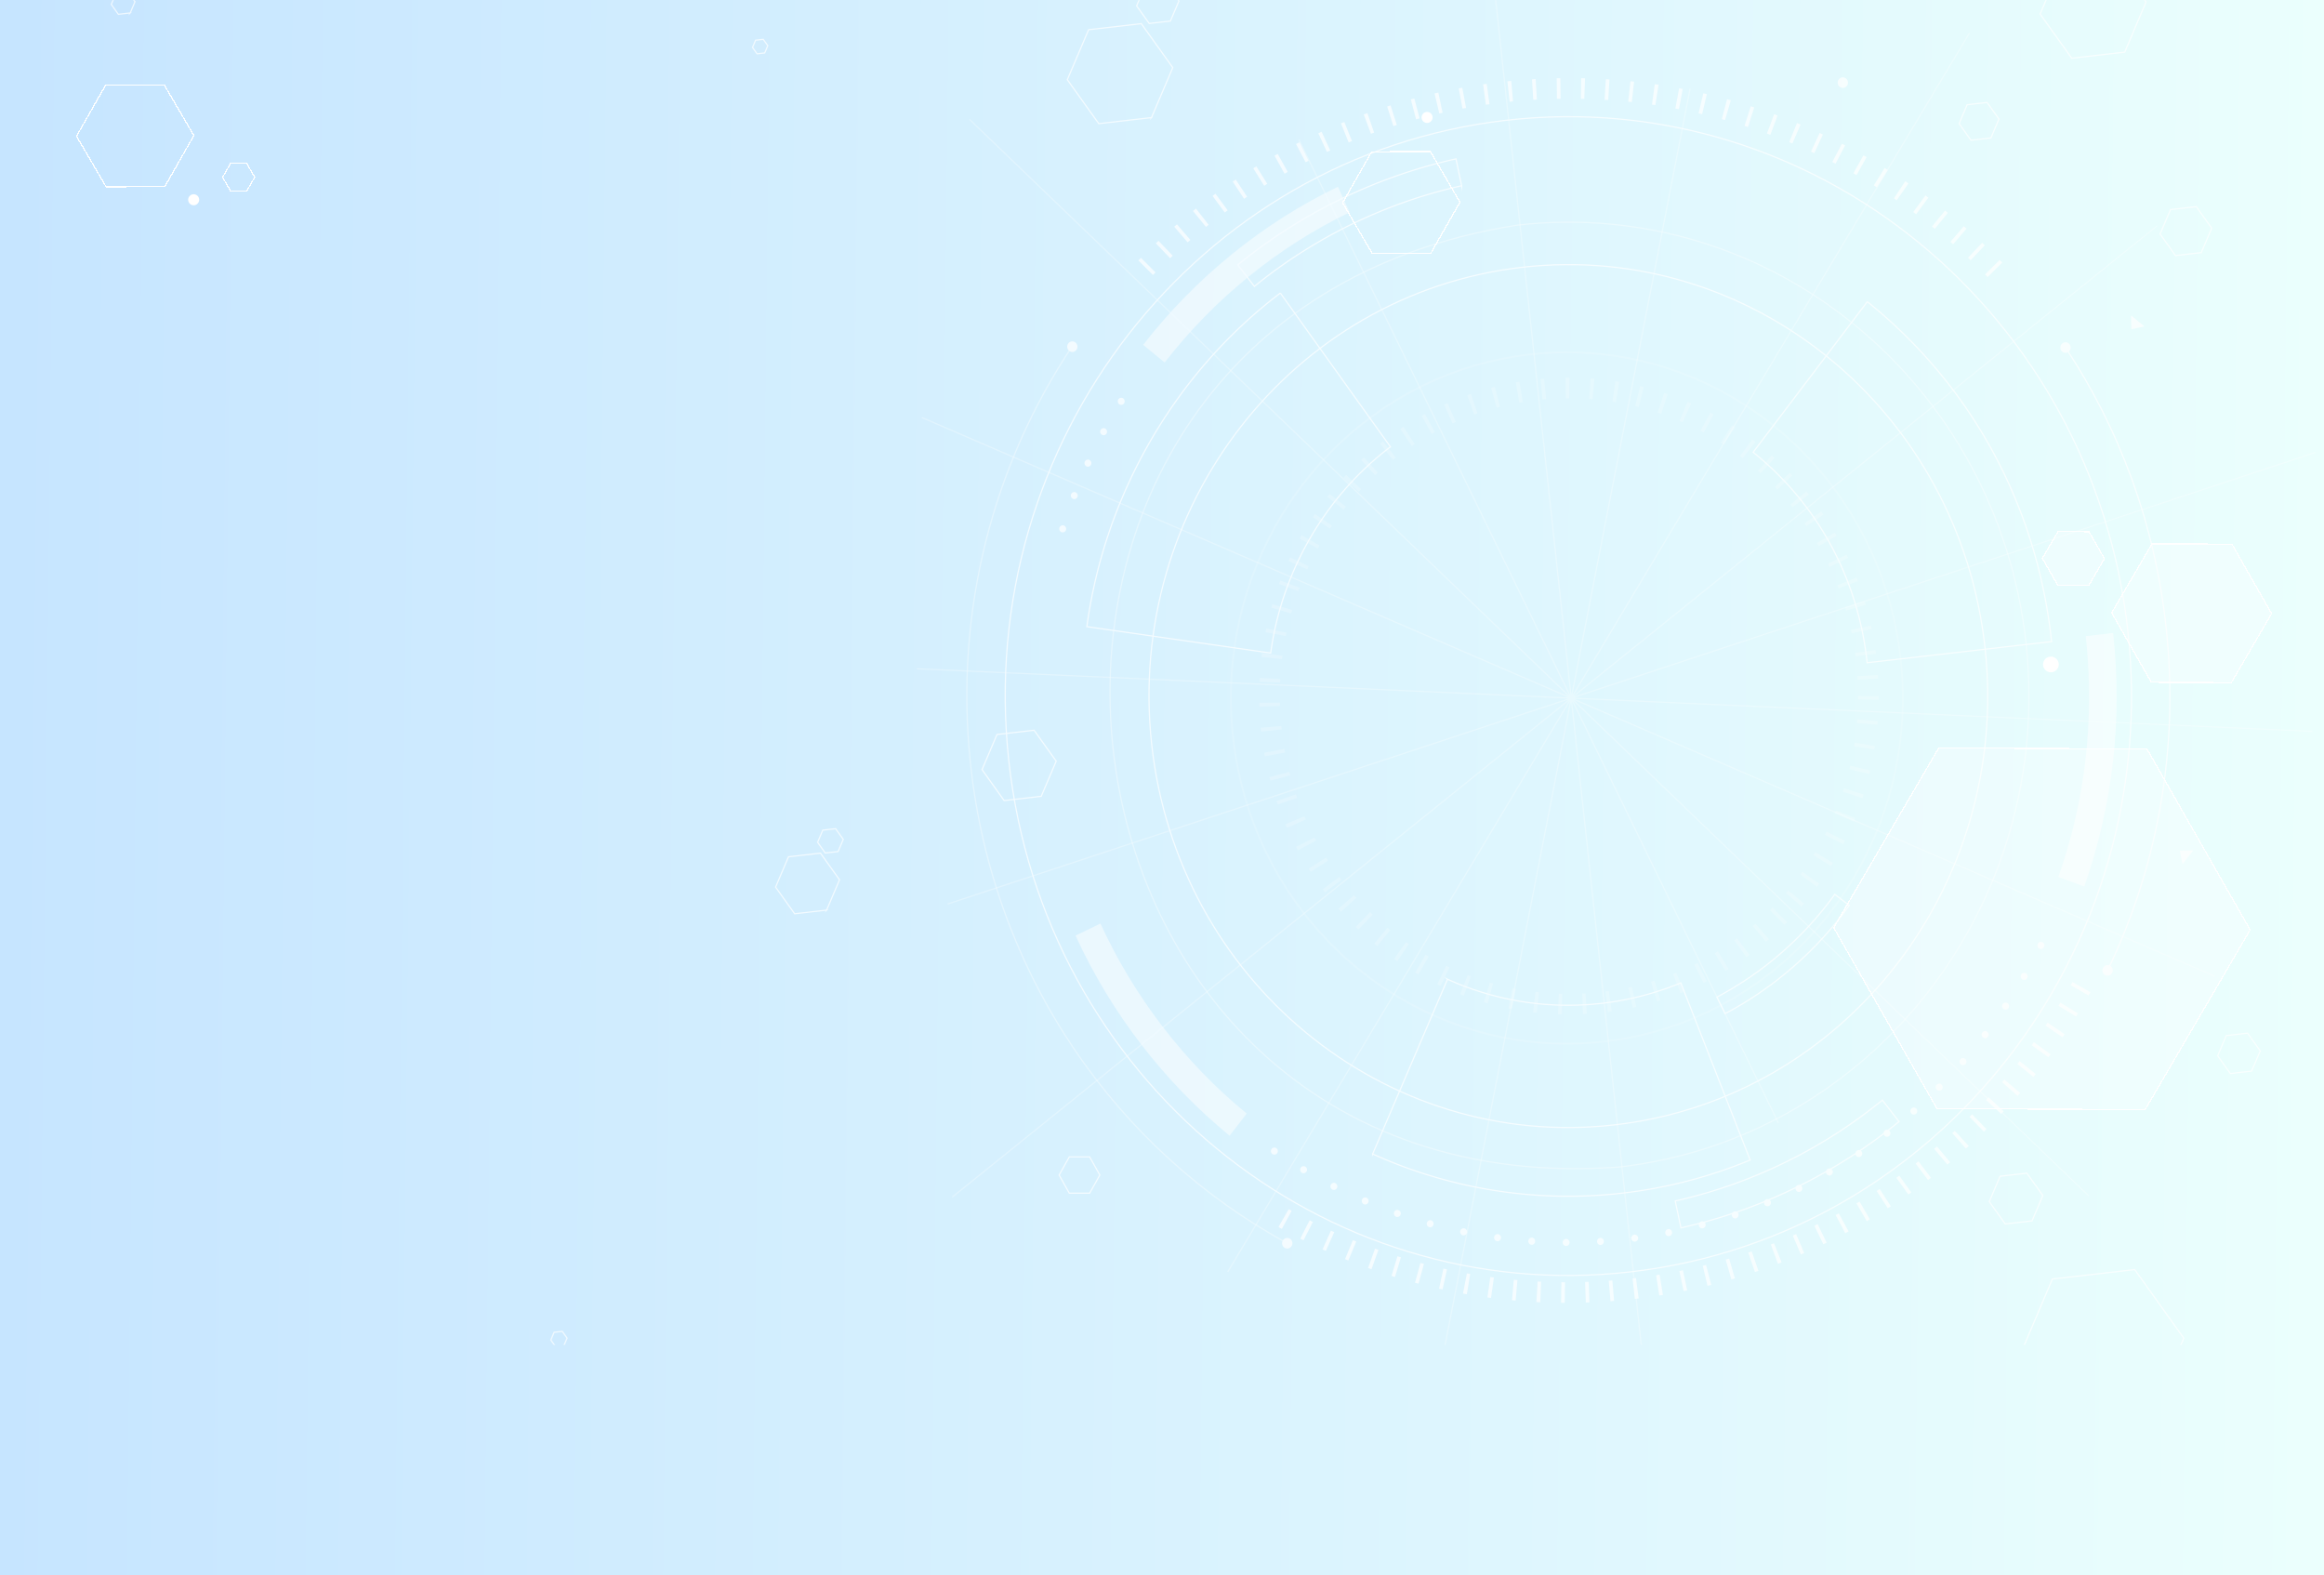 <svg width="1920" height="1301" viewBox="0 0 1920 1301" fill="none" xmlns="http://www.w3.org/2000/svg"><path d="M1920 0H0v1301h1920V0z" fill="url(#paint0_linear_24_2)"/><g opacity=".7"><mask id="mask0_24_2" style="mask-type:alpha" maskUnits="userSpaceOnUse" x="0" y="0" width="1927" height="1111"><path transform="matrix(1 0 0 -1 0 1111)" fill="url(#paint1_linear_24_2)" d="M0 0h1927v1111H0z"/></mask><g mask="url(#mask0_24_2)"><path d="M1648.15 222.843c-194.22-199.792-509.11-199.792-703.328 0M1719.61 815.43c-135.4 241.25-435.27 323.9-669.79 184.62" stroke="#fff" stroke-width="17" stroke-dasharray="3 17"/><ellipse cx="1296.25" cy="574.979" rx="247.394" ry="254.495" stroke="#fff" stroke-opacity=".3" stroke-width="17" stroke-dasharray="3 17"/><path opacity=".4" d="M1357.98 1129.92L1230.42-48.556m238.83 976.187l-396.18-812.356m652.57 872.57L801.024 98.648M1829.74 806.395L761.651 344.894M1910.42 604.145L757.488 552.427M1912.85 373.738L782.865 746.76m999.295-560.257L786.699 988.854M1627.1 27.244L1014.29 1050.63m382-977.402L1191.64 1122.46" stroke="#fff" stroke-miterlimit="10"/><path d="M900.223 985.603h-16.81l-8.405-14.985 8.405-14.984h16.81l8.433 14.984-8.433 14.985zM692.395 703.402l-10.611 1.215-6.309-8.831 4.265-10.059 10.61-1.216 6.329 8.847-4.284 10.044zM966.93 17.381l-17.497 2.004-10.404-14.561 7.032-16.589 17.497-2.004L973.994.82l-7.064 16.56zM860.226 657.775l-30.647 3.51-18.25-25.537 12.342-29.04 30.648-3.511 18.277 25.534-12.37 29.044zm916.504 512.045l-68.01 7.79-40.53-56.66 27.42-64.45 68.02-7.79 40.53 56.66-27.43 64.45zM682.923 751.774l-26.406 3.024-15.76-22.024 10.666-25.034 26.407-3.025 15.757 22.007-10.664 25.052zM951.311 97.145l-43.544 4.988-25.988-36.319 17.588-41.28 43.545-4.988 25.984 36.29-17.585 41.309zM107.563 10.702l-9.792 1.121-5.828-8.179 3.94-9.268 9.792-1.122 5.853 8.147-3.965 9.3zM465.805 1111.69l-6.716.77-4.006-5.59 2.711-6.37 6.717-.77 4.005 5.6-2.711 6.36zm1212.975-103.21l-22.12 2.53-13.19-18.412 8.92-20.979 22.13-2.534 13.2 18.444-8.94 20.951zM631.772 43.732l-6.321.724-3.742-5.273 2.526-5.962 6.321-.724 3.767 5.24-2.551 5.995zM1860.22 884.756l-17.58 2.014-10.5-14.668 7.11-16.685 17.58-2.014 10.5 14.668-7.11 16.685zm-41.61-676.095l-21.3 2.44-12.73-17.764 8.62-20.208 21.3-2.441 12.7 17.768-8.59 20.205zM1755.37 43.07l-43.78 5.015-26.12-36.494 17.67-41.51 43.79-5.015 26.04 36.503-17.6 41.501zm-110.55 70.872l-16.48 1.888-9.8-13.72 6.63-15.601 16.48-1.888 9.8 13.72-6.63 15.601z" stroke="#fff" stroke-miterlimit="10"/><path d="M1760.81 271.974l-.2-11.409 5.52 4.541 5.52 4.54-10.84 2.328zm40.07 430.657l11.07-.18-4.41 5.678-4.42 5.679-2.24-11.177z" fill="#fff"/><path d="M1257.38 220.808c190.14-21.78 361.45 119.133 382.63 314.738 21.17 195.605-115.81 371.83-305.96 393.61-190.15 21.781-361.456-119.132-382.628-314.737-21.172-195.605 115.808-371.831 305.958-393.611z" stroke="#fff" stroke-miterlimit="10"/><path d="M1244.23 99.373c255.34-29.248 485.39 159.98 513.82 422.652 28.43 262.671-155.52 499.315-410.86 528.565-255.34 29.25-485.385-159.978-513.817-422.65-28.431-262.672 155.516-499.319 410.857-528.567z" stroke="#fff" stroke-miterlimit="10"/><path d="M1741.22 801.546c40.83-84.766 59.29-182.135 48.35-283.133-9.3-85.96-38.81-164.55-83.12-231.305" stroke="#fff" stroke-miterlimit="10"/><path opacity=".5" d="M885.545 286.412c-64.871 97.513-97.405 218.478-83.695 345.139 18.904 174.648 121.258 318.9 261.62 395.399" stroke="#fff" stroke-miterlimit="10"/><path d="M923.912 329.923c-.825 1.358-.457 3.167.866 4.044 1.324.877 3.08.471 3.932-.891.825-1.358.457-3.168-.866-4.045a2.744 2.744 0 00-1.847-.435 2.886 2.886 0 00-2.085 1.327zm-14.638 25.248c-.762 1.409-.257 3.174 1.114 3.957 1.37.784 3.089.293 3.85-1.117.759-1.439.254-3.203-1.117-3.987a2.746 2.746 0 00-1.665-.338 2.802 2.802 0 00-2.182 1.485zm-13.026 26.15c-.671 1.459-.053 3.21 1.336 3.903 1.446.687 3.12.054 3.791-1.404.671-1.458.081-3.213-1.365-3.9a2.718 2.718 0 00-1.514-.267c-.96.11-1.81.707-2.248 1.668zm-11.367 26.96c-.58 1.507.145 3.187 1.609 3.784 1.436.599 3.101-.12 3.681-1.627.58-1.506-.145-3.187-1.609-3.783a2.764 2.764 0 00-1.365-.197 2.848 2.848 0 00-2.316 1.823zm-9.633 27.673c-.464 1.522.342 3.164 1.826 3.67a2.868 2.868 0 003.596-1.881c.46-1.552-.346-3.194-1.857-3.696-.386-.133-.787-.145-1.183-.1-1.072.123-2.019.878-2.382 2.007zM1683.57 779.64c-.71 1.433-.17 3.194 1.22 3.945 1.4.722 3.11.173 3.84-1.262.7-1.433.17-3.194-1.23-3.945a2.894 2.894 0 00-1.63-.312c-.91.103-1.76.671-2.2 1.574zm-13.68 25.374c-.83 1.387-.4 3.19.97 4.003 1.32.819 3.07.383 3.89-1.004.8-1.384.37-3.188-.97-4.003a2.799 2.799 0 00-1.79-.413c-.85.097-1.65.601-2.1 1.417zm-15.28 24.409c-.91 1.339-.57 3.152.73 4.061 1.27.913 3.06.59 3.95-.746.88-1.336.54-3.148-.73-4.061a2.874 2.874 0 00-1.94-.483c-.79.09-1.54.5-2.01 1.229zm-16.78 23.349c-.95 1.284-.75 3.113.44 4.122 1.25.974 3.03.77 4.01-.459.98-1.258.75-3.113-.45-4.122-.62-.487-1.36-.697-2.06-.616-.74.084-1.44.458-1.94 1.104v-.029zm-18.17 22.213c-1.07 1.21-.95 3.049.19 4.123a2.808 2.808 0 004.03-.227c1.04-1.207.93-3.046-.21-4.119-.64-.574-1.44-.835-2.23-.745-.68.078-1.3.413-1.78.968zm-569.18 74.218c-.88 1.365-.51 3.175.79 4.055 1.32.906 3.08.528 3.94-.804.88-1.336.51-3.174-.78-4.055a2.757 2.757 0 00-1.88-.461 2.89 2.89 0 00-2.07 1.265zm549.62-53.256c-1.14 1.101-1.14 2.952-.04 4.12 1.1 1.138 2.9 1.167 4.01.04 1.13-1.129 1.13-2.98.04-4.119-.62-.693-1.51-.974-2.36-.877-.59.068-1.19.343-1.65.836zm-525.59 68.815c-.76 1.41-.31 3.18 1.06 3.993 1.35.816 3.09.322 3.88-1.091.77-1.381.32-3.181-1.05-3.964-.55-.32-1.14-.458-1.73-.39-.88.1-1.68.603-2.16 1.452zm504.77-49.207a2.941 2.941 0 00-.29 4.119c1.01 1.206 2.8 1.354 3.97.309 1.17-1.045 1.32-2.884.3-4.119a2.838 2.838 0 00-2.48-1.009c-.54.061-1.08.3-1.53.703l.03-.003zm-479.81 63.129a2.94 2.94 0 001.31 3.906c1.39.723 3.1.116 3.8-1.317.67-1.458.11-3.216-1.31-3.906a2.582 2.582 0 00-1.54-.293c-.93.107-1.81.678-2.26 1.61zm457.78-44.94c-1.24.964-1.49 2.816-.56 4.09a2.786 2.786 0 003.98.573c1.27-.968 1.5-2.787.56-4.09a2.813 2.813 0 00-2.58-1.145c-.48.055-.98.259-1.4.572zm-432 57.182c-.61 1.481.09 3.194 1.53 3.822 1.44.6 3.11-.091 3.72-1.6.61-1.481-.09-3.194-1.53-3.823-.48-.18-.94-.245-1.4-.193a2.86 2.86 0 00-2.32 1.794zm408.9-40.487c-1.31.884-1.68 2.691-.83 4.032.87 1.371 2.62 1.729 3.93.874 1.3-.914 1.67-2.72.81-4.062a2.771 2.771 0 00-2.68-1.309c-.42.049-.86.217-1.23.465zm-382.42 50.971c-.49 1.53.29 3.17 1.77 3.71 1.49.51 3.12-.3 3.61-1.82.52-1.53-.29-3.2-1.78-3.71a2.53 2.53 0 00-1.21-.155 2.85 2.85 0 00-2.39 1.975zm358.28-35.862c-1.37.803-1.86 2.593-1.08 3.974.78 1.409 2.52 1.915 3.86 1.115a2.95 2.95 0 001.08-3.974 2.801 2.801 0 00-2.78-1.474c-.37.042-.73.171-1.08.359zm-331.2 44.552c-.4 1.54.49 3.14 1.99 3.59 1.53.41 3.09-.53 3.49-2.08.41-1.54-.48-3.14-1.99-3.59-.38-.07-.72-.12-1.06-.08-1.13.13-2.13.98-2.43 2.16zm306.15-31.073c-1.42.691-2 2.433-1.33 3.884.68 1.481 2.37 2.08 3.81 1.387 1.41-.72 1.99-2.462 1.32-3.914-.55-1.141-1.71-1.773-2.89-1.637a2.61 2.61 0 00-.91.28zm-278.55 37.933c-.31 1.59.68 3.12 2.23 3.45 1.55.32 3.04-.71 3.35-2.3.32-1.59-.7-3.12-2.23-3.45-.29-.05-.57-.05-.85-.02-1.22.14-2.23 1.05-2.5 2.32zm252.73-26.188c-1.45.607-2.15 2.304-1.56 3.794.59 1.49 2.24 2.212 3.69 1.605 1.45-.577 2.18-2.307 1.59-3.797-.51-1.235-1.73-1.948-2.97-1.805-.22.025-.51.058-.75.203zm-224.73 31.208c-.23 1.58.88 3.04 2.44 3.28 1.54.2 2.96-.9 3.19-2.51.2-1.61-.88-3.08-2.44-3.28-.23-.03-.46-.04-.69-.01a2.868 2.868 0 00-2.5 2.52zm198.24-21.24c-1.49.53-2.28 2.17-1.8 3.71a2.81 2.81 0 003.57 1.85c1.49-.49 2.31-2.15 1.83-3.68-.43-1.36-1.71-2.15-3.01-2-.2.02-.4.04-.59.12zm-169.99 24.35c-.11 1.6 1.07 3 2.63 3.11 1.55.12 2.9-1.1 3.01-2.73.12-1.6-1.06-2.99-2.62-3.1-.17-.01-.34-.02-.51 0-1.36.15-2.44 1.27-2.51 2.72zm142.93-16.16c-1.52.41-2.43 2.01-2.04 3.55.4 1.57 1.93 2.51 3.46 2.1 1.52-.41 2.44-1.98 2.04-3.55-.35-1.43-1.68-2.34-3.06-2.18-.14.02-.29.03-.4.05v.03zm-114.57 17.38c.01 1.62 1.26 2.91 2.83 2.94 1.58 0 2.83-1.32 2.86-2.94 0-1.59-1.26-2.92-2.83-2.91 0 0-.23.02-.34.04-1.41.16-2.51 1.4-2.51 2.9l-.01-.03zm87.04-11c-1.54.3-2.55 1.82-2.26 3.41.28 1.58 1.77 2.62 3.31 2.32 1.54-.29 2.57-1.82 2.26-3.4-.28-1.53-1.65-2.55-3.09-2.38 0 0-.17.02-.22.05zm-58.65 10.34c.11 1.6 1.45 2.83 3.01 2.74 1.56-.12 2.75-1.49 2.66-3.1-.09-1.61-1.45-2.83-3.01-2.74l-.14.02c-1.5.17-2.61 1.5-2.52 3.08zm30.77-5.82c-1.55.21-2.65 1.68-2.45 3.28.17 1.59 1.61 2.72 3.16 2.52 1.55-.18 2.65-1.66 2.45-3.25-.18-1.6-1.58-2.73-3.11-2.56l-.05.01z" fill="#fff"/><path d="M1057.8 242.051c-86.77 65.722-145.04 166.153-159.882 275.569l151.872 21.812c9.17-67.562 45.22-129.65 98.93-170.335L1057.8 242.08v-.029zm484.9 7.148l-94.31 124.367c53.19 42.696 86.62 104.173 94.09 173.15l.07.726 152.4-17.455-.08-.726c-12.08-111.565-66.13-211.033-152.17-280.062zm-346.84 559.677l-61.83 144.336a391.498 391.498 0 00206.13 32.379 393.52 393.52 0 00105.78-27.37l-57.3-146.327a243.806 243.806 0 01-65.45 16.902c-43.52 4.985-87.58-1.901-127.36-19.946l.03.026zm373.04 117.627l-13.76-17.793c-49.63 40.601-108.82 69.424-171.12 83.319l4.69 22.211c65.61-14.657 127.93-44.984 180.18-87.766l.01.029zm-361.36-773.052l-4.66-22.214c-65.62 14.57-127.97 44.842-180.29 87.543l13.73 17.797c49.67-40.547 108.9-69.286 171.22-83.126z" stroke="#fff" stroke-miterlimit="10"/><path d="M1673.87 531.666c-23.26-214.856-211.4-369.619-420.26-345.695-499.407 77.953-419.48 815.059 84.21 778.022 208.86-23.924 359.31-217.471 336.05-432.327z" stroke="#fff" stroke-miterlimit="10" opacity=".5"/><path d="M1705.95 282.727c2.34-.267 4.44 1.465 4.71 3.87.26 2.405-1.43 4.572-3.77 4.84-2.33.267-4.44-1.465-4.7-3.87-.26-2.405 1.42-4.572 3.76-4.84zm34.8 514.465c2.34-.268 4.44 1.465 4.7 3.87.26 2.404-1.42 4.571-3.76 4.839-2.34.268-4.44-1.465-4.7-3.87-.26-2.405 1.42-4.571 3.76-4.839zM1063 1022.6c2.34-.27 4.44 1.46 4.7 3.87.26 2.4-1.42 4.57-3.76 4.84-2.34.27-4.44-1.47-4.7-3.87-.26-2.41 1.42-4.57 3.76-4.84zM885.443 282.013c2.338-.267 4.444 1.465 4.704 3.87.261 2.405-1.424 4.572-3.762 4.84-2.337.267-4.444-1.465-4.704-3.87-.26-2.405 1.424-4.572 3.762-4.84zM1522.01 63.91c2.34-.268 4.45 1.464 4.71 3.87.26 2.404-1.43 4.571-3.76 4.839-2.34.268-4.45-1.465-4.71-3.87-.26-2.405 1.43-4.572 3.76-4.84z" fill="#fff"/><path d="M1325.1 859.643c151.71-17.377 261.4-158.496 244.51-314.565-16.89-156.069-154.07-268.91-305.79-251.533-151.71 17.378-261.4 158.497-244.51 314.566 16.89 156.069 154.07 268.91 305.79 251.532zm.15 1.452c-152.73 17.494-290.35-95.708-307.35-252.822-17.01-157.114 93.03-298.685 245.76-316.179 152.73-17.494 290.36 95.708 307.36 252.822 17.01 157.114-93.04 298.685-245.77 316.179z" fill="#fff" opacity=".2"/><path d="M1418.43 823.655l6.81 13.634c40.26-21.267 75.72-52.175 102.54-89.381l-11.96-9.129c-25.46 35.325-59.15 64.675-97.39 84.876z" stroke="#fff" stroke-miterlimit="10"/><path d="M944.432 284.837l17.751 14.602c40.927-52.682 93.767-95.591 152.797-124.043l-9.63-21.145c-62.18 29.988-117.805 75.155-160.915 130.615l-.003-.029zm778.798 241.174c7.35 67.903-.29 134.641-22.67 198.397l21.37 7.927c23.59-67.156 31.63-137.469 23.91-208.855l-.07-.61-22.57 2.586.05.523-.02.032zM888.57 772.83c29.258 63.895 73.271 121.044 127.26 165.294l14.16-18.287c-51.285-42.002-93.075-96.291-120.843-156.976l-20.549 9.966-.028.003z" fill="#fff" fill-opacity=".7"/></g></g><path d="M159.509 160.502a4.537 4.537 0 111.003 9.019 4.537 4.537 0 01-1.003-9.019zm1019.001-68a4.538 4.538 0 11-4.01 5.011 4.538 4.538 0 014.01-5.01zm515.16 449.931a6.478 6.478 0 017.15 5.717 6.48 6.48 0 01-5.72 7.15 6.477 6.477 0 01-7.15-5.717 6.482 6.482 0 015.72-7.15z" fill="#fff"/><g filter="url(#filter0_bd_24_2)"><path d="M87.668 144.336l48.478-.251 24.016-42.105-24.45-41.855-48.479.251-24.015 42.105 24.45 41.855z" stroke="#fff" stroke-miterlimit="10" shape-rendering="crispEdges"/></g><g filter="url(#filter1_bd_24_2)"><path d="M190.599 147.863l13.257-.068 6.567-11.514-6.686-11.446-13.257.069-6.567 11.514 6.686 11.445z" stroke="#fff" stroke-miterlimit="10" shape-rendering="crispEdges"/></g><g filter="url(#filter2_bd_24_2)"><path d="M1133.67 199.336l48.48-.251 24.01-42.105-24.45-41.855-48.48.251-24.01 42.105 24.45 41.855z" stroke="#fff" stroke-miterlimit="10" shape-rendering="crispEdges"/></g><g filter="url(#filter3_bd_24_2)" shape-rendering="crispEdges"><path d="M1843.39 553.902l-66.06-.342-32.72-57.372 33.31-57.03 66.06.342 32.72 57.372-33.31 57.03z" fill="#fff" fill-opacity=".3"/><path d="M1843.39 553.902l-66.06-.342-32.72-57.372 33.31-57.03 66.06.342 32.72 57.372-33.31 57.03z" stroke="#fff" stroke-miterlimit="10"/></g><g filter="url(#filter4_bd_24_2)" shape-rendering="crispEdges"><path d="M1725.65 473.555l-25.61-.132-12.69-22.245 12.92-22.112 25.61.133 12.69 22.244-12.92 22.112z" fill="#fff" fill-opacity=".3"/><path d="M1725.65 473.555l-25.61-.132-12.69-22.245 12.92-22.112 25.61.133 12.69 22.244-12.92 22.112z" stroke="#fff" stroke-miterlimit="10"/></g><g filter="url(#filter5_bd_24_2)" shape-rendering="crispEdges"><path d="M1772.22 906.608l-172.02-.89-85.22-149.407 86.76-148.516 172.02.889 85.21 149.407-86.75 148.517z" fill="#fff" fill-opacity=".3"/><path d="M1772.22 906.608l-172.02-.89-85.22-149.407 86.76-148.516 172.02.889 85.21 149.407-86.75 148.517z" stroke="#fff" stroke-miterlimit="10"/></g><defs><filter id="filter0_bd_24_2" x="32.641" y="39.624" width="158.098" height="145.214" filterUnits="userSpaceOnUse" color-interpolation-filters="sRGB"><feFlood flood-opacity="0" result="BackgroundImageFix"/><feGaussianBlur in="BackgroundImageFix" stdDeviation="2"/><feComposite in2="SourceAlpha" operator="in" result="effect1_backgroundBlur_24_2"/><feColorMatrix in="SourceAlpha" type="matrix" values="0 0 0 0 0 0 0 0 0 0 0 0 0 0 0 0 0 0 127 0" result="hardAlpha"/><feOffset dy="10"/><feGaussianBlur stdDeviation="15"/><feComposite in2="hardAlpha" operator="out"/><feColorMatrix type="matrix" values="0 0 0 0 0.188 0 0 0 0 0.627 0 0 0 0 1 0 0 0 0.17 0"/><feBlend mode="multiply" in2="effect1_backgroundBlur_24_2" result="effect2_dropShadow_24_2"/><feBlend mode="normal" in="SourceGraphic" in2="effect2_dropShadow_24_2" result="shape"/></filter><filter id="filter1_bd_24_2" x="153.336" y="104.334" width="87.664" height="84.031" filterUnits="userSpaceOnUse" color-interpolation-filters="sRGB"><feFlood flood-opacity="0" result="BackgroundImageFix"/><feGaussianBlur in="BackgroundImageFix" stdDeviation="2"/><feComposite in2="SourceAlpha" operator="in" result="effect1_backgroundBlur_24_2"/><feColorMatrix in="SourceAlpha" type="matrix" values="0 0 0 0 0 0 0 0 0 0 0 0 0 0 0 0 0 0 127 0" result="hardAlpha"/><feOffset dy="10"/><feGaussianBlur stdDeviation="15"/><feComposite in2="hardAlpha" operator="out"/><feColorMatrix type="matrix" values="0 0 0 0 0.188 0 0 0 0 0.627 0 0 0 0 1 0 0 0 0.17 0"/><feBlend mode="multiply" in2="effect1_backgroundBlur_24_2" result="effect2_dropShadow_24_2"/><feBlend mode="normal" in="SourceGraphic" in2="effect2_dropShadow_24_2" result="shape"/></filter><filter id="filter2_bd_24_2" x="1078.64" y="94.624" width="158.098" height="145.214" filterUnits="userSpaceOnUse" color-interpolation-filters="sRGB"><feFlood flood-opacity="0" result="BackgroundImageFix"/><feGaussianBlur in="BackgroundImageFix" stdDeviation="2"/><feComposite in2="SourceAlpha" operator="in" result="effect1_backgroundBlur_24_2"/><feColorMatrix in="SourceAlpha" type="matrix" values="0 0 0 0 0 0 0 0 0 0 0 0 0 0 0 0 0 0 127 0" result="hardAlpha"/><feOffset dy="10"/><feGaussianBlur stdDeviation="15"/><feComposite in2="hardAlpha" operator="out"/><feColorMatrix type="matrix" values="0 0 0 0 0.188 0 0 0 0 0.627 0 0 0 0 1 0 0 0 0.17 0"/><feBlend mode="multiply" in2="effect1_backgroundBlur_24_2" result="effect2_dropShadow_24_2"/><feBlend mode="normal" in="SourceGraphic" in2="effect2_dropShadow_24_2" result="shape"/></filter><filter id="filter3_bd_24_2" x="1714.03" y="418.657" width="193.248" height="175.747" filterUnits="userSpaceOnUse" color-interpolation-filters="sRGB"><feFlood flood-opacity="0" result="BackgroundImageFix"/><feGaussianBlur in="BackgroundImageFix" stdDeviation="2"/><feComposite in2="SourceAlpha" operator="in" result="effect1_backgroundBlur_24_2"/><feColorMatrix in="SourceAlpha" type="matrix" values="0 0 0 0 0 0 0 0 0 0 0 0 0 0 0 0 0 0 127 0" result="hardAlpha"/><feOffset dy="10"/><feGaussianBlur stdDeviation="15"/><feComposite in2="hardAlpha" operator="out"/><feColorMatrix type="matrix" values="0 0 0 0 0.188 0 0 0 0 0.627 0 0 0 0 1 0 0 0 0.17 0"/><feBlend mode="multiply" in2="effect1_backgroundBlur_24_2" result="effect2_dropShadow_24_2"/><feBlend mode="normal" in="SourceGraphic" in2="effect2_dropShadow_24_2" result="shape"/></filter><filter id="filter4_bd_24_2" x="1656.78" y="408.565" width="112.371" height="105.492" filterUnits="userSpaceOnUse" color-interpolation-filters="sRGB"><feFlood flood-opacity="0" result="BackgroundImageFix"/><feGaussianBlur in="BackgroundImageFix" stdDeviation="2"/><feComposite in2="SourceAlpha" operator="in" result="effect1_backgroundBlur_24_2"/><feColorMatrix in="SourceAlpha" type="matrix" values="0 0 0 0 0 0 0 0 0 0 0 0 0 0 0 0 0 0 127 0" result="hardAlpha"/><feOffset dy="10"/><feGaussianBlur stdDeviation="15"/><feComposite in2="hardAlpha" operator="out"/><feColorMatrix type="matrix" values="0 0 0 0 0.188 0 0 0 0 0.627 0 0 0 0 1 0 0 0 0.17 0"/><feBlend mode="multiply" in2="effect1_backgroundBlur_24_2" result="effect2_dropShadow_24_2"/><feBlend mode="normal" in="SourceGraphic" in2="effect2_dropShadow_24_2" result="shape"/></filter><filter id="filter5_bd_24_2" x="1484.4" y="587.293" width="405.148" height="359.816" filterUnits="userSpaceOnUse" color-interpolation-filters="sRGB"><feFlood flood-opacity="0" result="BackgroundImageFix"/><feGaussianBlur in="BackgroundImageFix" stdDeviation="2"/><feComposite in2="SourceAlpha" operator="in" result="effect1_backgroundBlur_24_2"/><feColorMatrix in="SourceAlpha" type="matrix" values="0 0 0 0 0 0 0 0 0 0 0 0 0 0 0 0 0 0 127 0" result="hardAlpha"/><feOffset dy="10"/><feGaussianBlur stdDeviation="15"/><feComposite in2="hardAlpha" operator="out"/><feColorMatrix type="matrix" values="0 0 0 0 0.188 0 0 0 0 0.627 0 0 0 0 1 0 0 0 0.17 0"/><feBlend mode="multiply" in2="effect1_backgroundBlur_24_2" result="effect2_dropShadow_24_2"/><feBlend mode="normal" in="SourceGraphic" in2="effect2_dropShadow_24_2" result="shape"/></filter><linearGradient id="paint0_linear_24_2" x1="1920" y1="766.871" x2=".108" y2="745.889" gradientUnits="userSpaceOnUse"><stop stop-color="#EBFFFD"/><stop offset="1" stop-color="#C6E5FF"/></linearGradient><linearGradient id="paint1_linear_24_2" x1="961.997" y1="291.362" x2="953.737" y2="3691.09" gradientUnits="userSpaceOnUse"><stop stop-color="#B3DBF0"/><stop offset="1" stop-color="#0087CD"/></linearGradient></defs></svg>